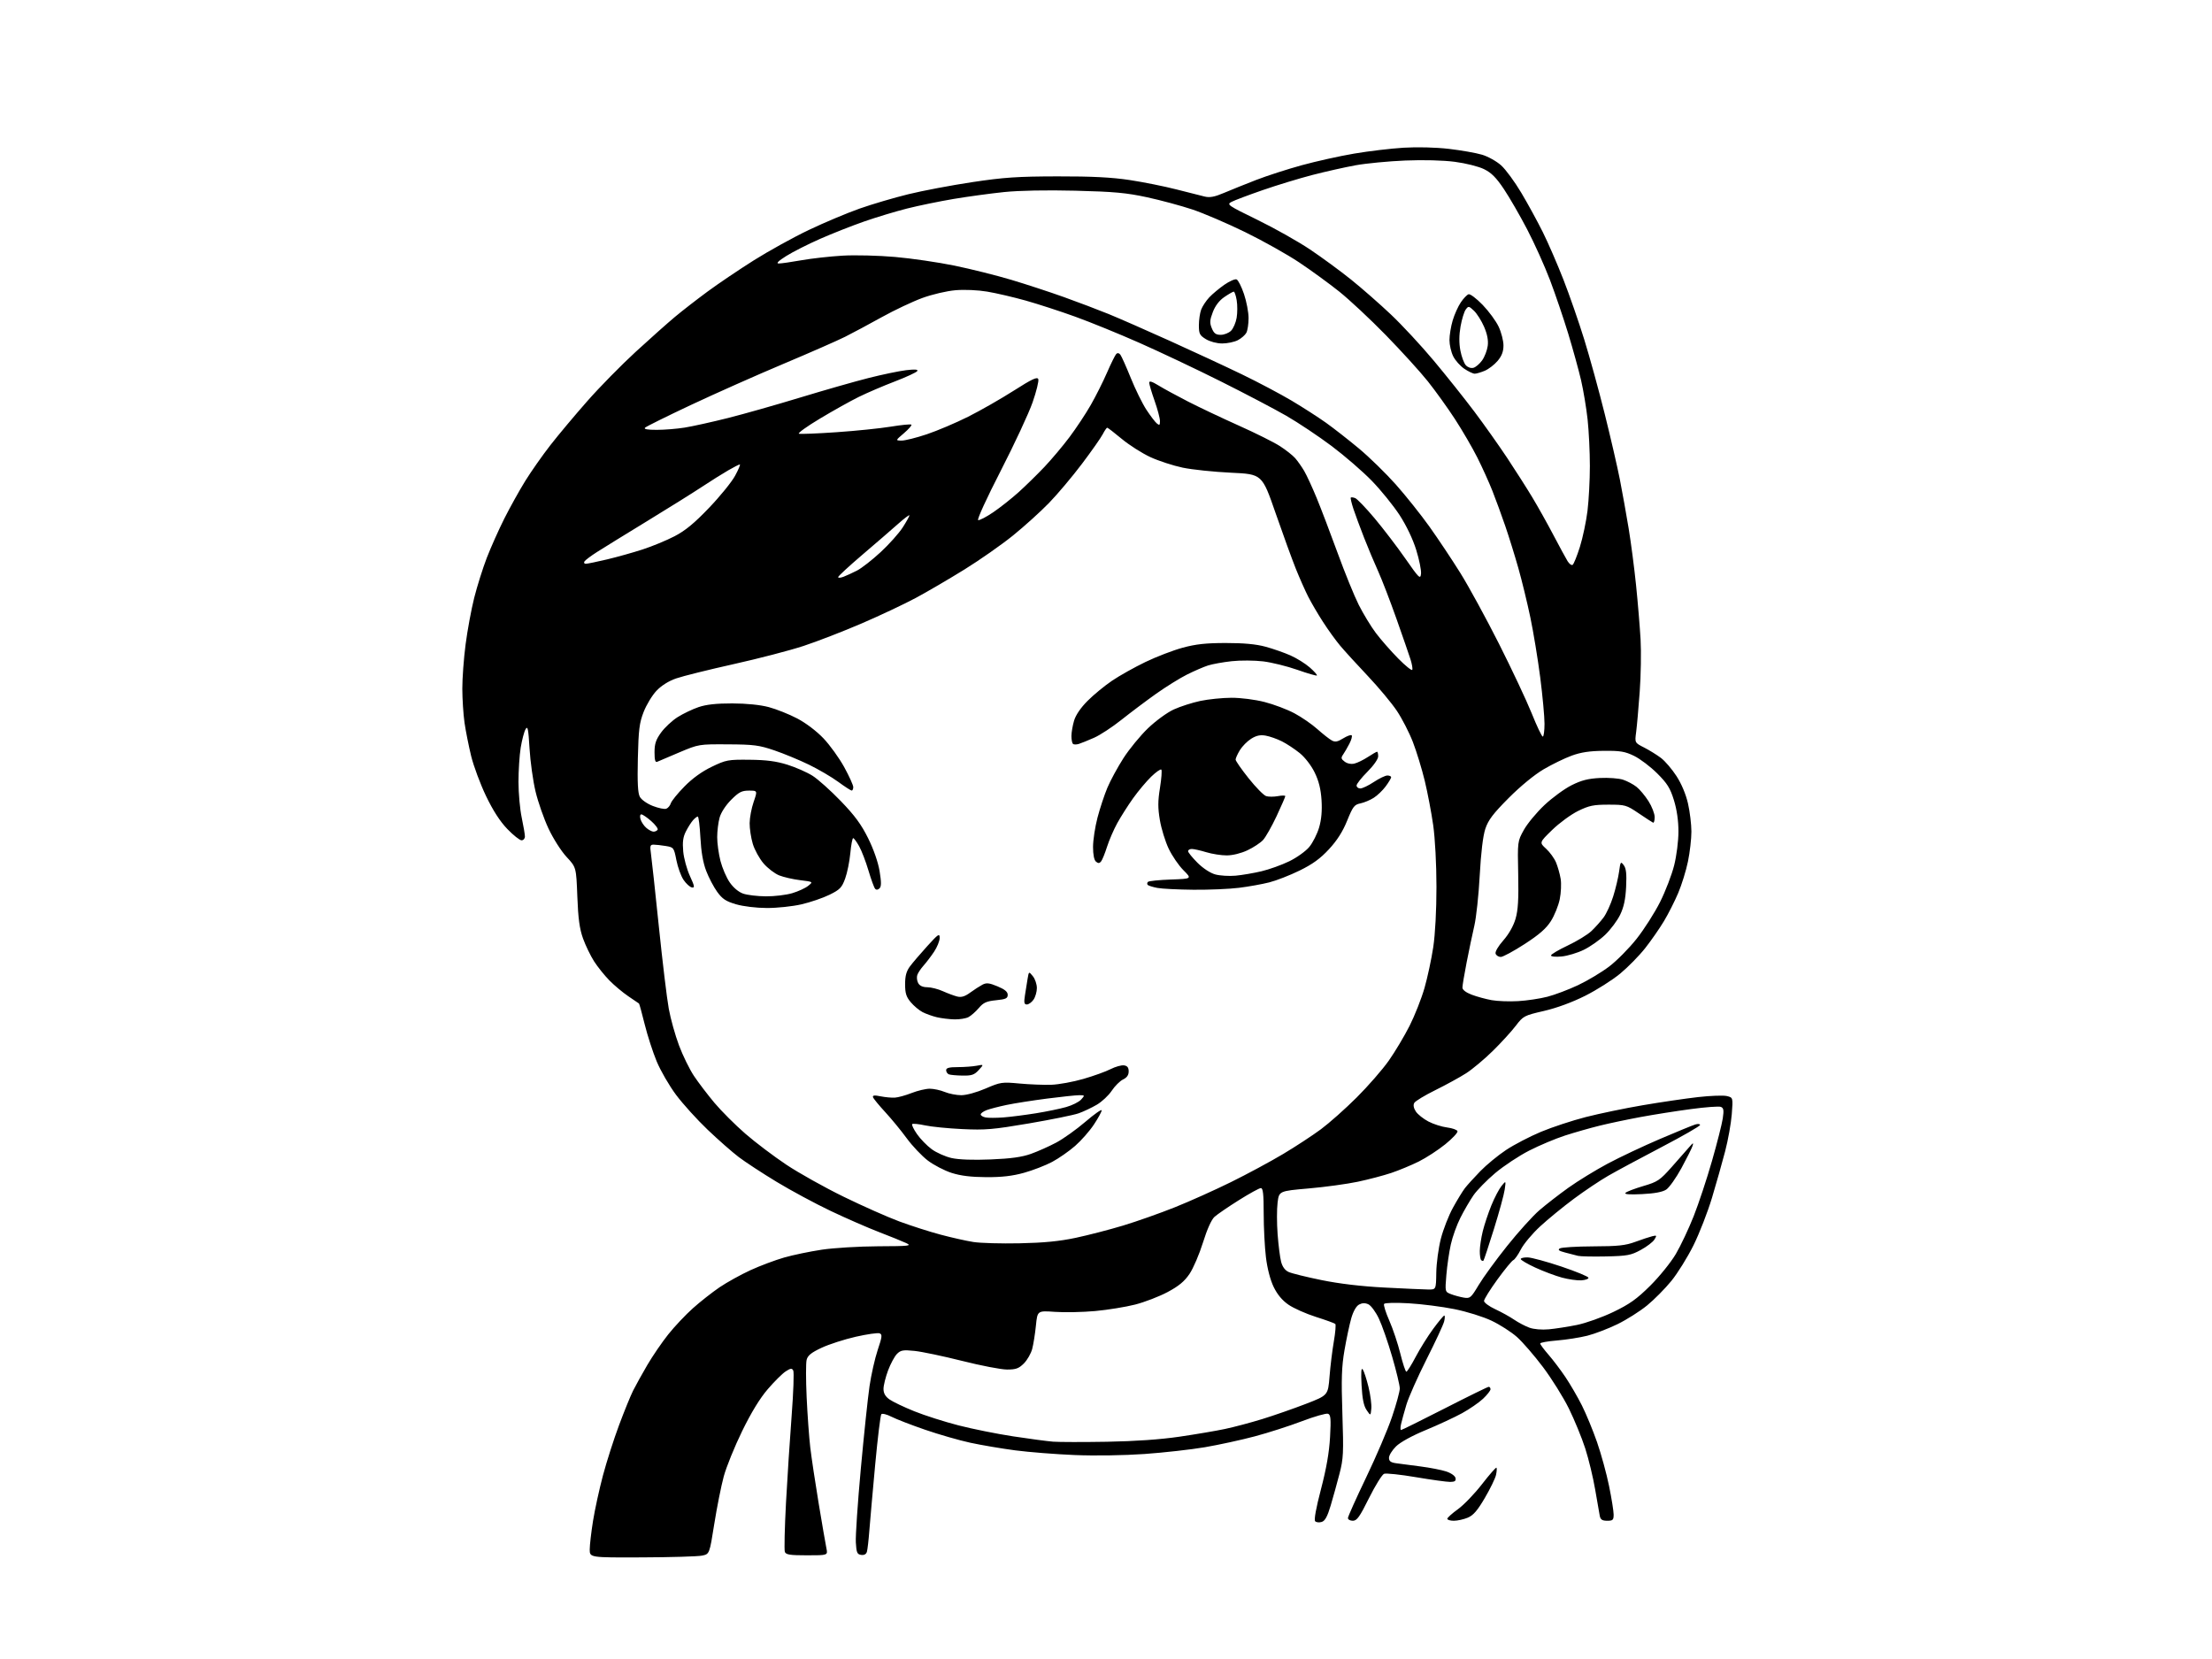 <?xml version="1.0" encoding="UTF-8" standalone="no"?>
<svg 
  version="1.1" 
  xmlns="http://www.w3.org/2000/svg" 
  xmlns:xlink="http://www.w3.org/1999/xlink" 
  xmlns:svg="http://www.w3.org/2000/svg"
  xmlns:rdf="http://www.w3.org/1999/02/22-rdf-syntax-ns#"
  xmlns:cc="http://creativecommons.org/ns#"
  xmlns:dc="http://purl.org/dc/elements/1.1/"
  viewBox="0 0 1024 768"
  width="1024"
  height="768"
>
<style>svg {background-color: white; }</style>"
<path stroke="none" fill="black" fill-rule="evenodd" d="M297.25,720.96C273.00,721.06 273.00,721.06 273.00,717.28C273.01,715.20 273.70,709.23 274.54,704.00C275.38,698.77 277.45,689.33 279.13,683.00C280.81,676.67 284.16,666.23 286.56,659.79C288.96,653.35 291.89,646.15 293.07,643.79C294.25,641.43 297.21,636.09 299.65,631.92C302.09,627.75 306.46,621.36 309.36,617.72C312.26,614.08 317.41,608.62 320.80,605.60C324.19,602.57 329.73,598.22 333.11,595.92C336.50,593.63 342.92,590.07 347.38,588.02C351.85,585.97 358.88,583.33 363.00,582.15C367.12,580.97 375.00,579.33 380.50,578.51C386.00,577.69 397.70,576.98 406.50,576.94C421.07,576.88 422.23,576.75 419.50,575.46C417.85,574.68 412.23,572.40 407.00,570.39C401.77,568.38 391.65,563.96 384.50,560.56C377.35,557.16 366.10,551.10 359.50,547.10C352.90,543.10 345.03,537.95 342.01,535.66C338.99,533.37 332.51,527.67 327.61,523.00C322.70,518.33 316.12,511.05 312.97,506.84C309.83,502.63 305.80,495.68 304.02,491.40C302.24,487.12 299.73,479.38 298.45,474.20C297.17,469.02 295.98,464.68 295.81,464.56C295.64,464.43 293.40,462.91 290.84,461.18C288.28,459.45 284.35,456.15 282.10,453.86C279.85,451.57 276.66,447.59 275.01,445.02C273.36,442.44 271.06,437.67 269.89,434.42C268.29,429.94 267.65,425.22 267.26,415.00C266.75,401.50 266.75,401.50 262.29,396.70C259.80,394.03 256.09,388.20 253.92,383.57C251.78,379.00 249.07,371.26 247.91,366.38C246.74,361.49 245.50,352.55 245.14,346.50C244.58,337.27 244.29,335.84 243.29,337.60C242.63,338.75 241.63,342.58 241.05,346.10C240.48,349.62 240.02,356.77 240.02,362.00C240.03,367.23 240.70,374.65 241.52,378.50C242.33,382.35 243.00,386.29 243.00,387.25C243.00,388.21 242.30,389.00 241.44,389.00C240.59,389.00 237.62,386.64 234.84,383.75C231.45,380.23 228.22,375.21 225.00,368.50C222.36,363.00 219.26,354.68 218.11,350.00C216.97,345.32 215.58,338.35 215.03,334.50C214.49,330.65 214.03,323.59 214.02,318.80C214.01,314.02 214.69,304.79 215.54,298.30C216.38,291.81 218.18,282.10 219.53,276.72C220.89,271.34 223.51,263.01 225.36,258.21C227.22,253.42 230.86,245.25 233.46,240.07C236.07,234.89 240.44,227.03 243.18,222.61C245.92,218.19 251.16,210.74 254.82,206.04C258.48,201.34 266.14,192.20 271.84,185.73C277.53,179.25 287.65,168.95 294.31,162.84C300.97,156.73 309.14,149.46 312.46,146.69C315.78,143.91 322.55,138.66 327.50,135.01C332.45,131.36 342.12,124.83 348.99,120.50C355.86,116.18 367.33,109.84 374.49,106.43C381.65,103.02 392.23,98.57 398.00,96.54C403.77,94.51 413.90,91.53 420.50,89.91C427.10,88.29 440.38,85.78 450.00,84.33C464.75,82.11 470.96,81.69 489.50,81.65C505.55,81.62 514.61,82.08 523.00,83.35C529.33,84.31 539.00,86.25 544.50,87.66C550.00,89.06 555.93,90.56 557.67,90.99C560.07,91.57 562.28,91.15 566.67,89.28C569.88,87.92 576.55,85.23 581.50,83.31C586.45,81.39 595.96,78.32 602.63,76.49C609.30,74.66 620.23,72.23 626.91,71.10C633.60,69.96 643.89,68.74 649.78,68.38C656.17,67.99 664.64,68.21 670.77,68.92C676.41,69.58 683.30,70.79 686.08,71.62C688.85,72.44 692.84,74.67 694.94,76.57C697.05,78.47 701.24,84.18 704.26,89.26C707.29,94.34 711.77,102.55 714.23,107.50C716.69,112.45 720.99,122.35 723.78,129.50C726.57,136.65 730.91,149.13 733.41,157.22C735.92,165.32 740.19,180.84 742.90,191.72C745.61,202.60 748.76,216.22 749.89,222.00C751.02,227.78 752.84,237.90 753.93,244.50C755.02,251.10 756.58,263.02 757.39,271.00C758.21,278.98 759.14,290.23 759.47,296.00C759.80,301.77 759.62,312.68 759.07,320.23C758.52,327.79 757.78,336.19 757.42,338.90C756.76,343.84 756.76,343.84 761.13,346.06C763.53,347.29 767.04,349.46 768.93,350.89C770.82,352.33 774.05,356.11 776.11,359.30C778.43,362.88 780.46,367.73 781.43,372.00C782.29,375.79 783.00,381.64 783.00,384.99C783.00,388.34 782.29,394.55 781.41,398.79C780.54,403.03 778.50,409.61 776.89,413.40C775.28,417.20 772.32,423.05 770.31,426.40C768.30,429.76 764.39,435.38 761.63,438.89C758.86,442.41 753.65,447.72 750.05,450.70C746.45,453.68 739.16,458.30 733.85,460.97C727.78,464.01 720.68,466.62 714.73,468.00C705.54,470.12 705.17,470.32 701.67,474.90C699.69,477.50 694.92,482.72 691.05,486.52C687.19,490.31 681.66,494.94 678.77,496.81C675.87,498.67 669.46,502.18 664.53,504.62C659.59,507.05 655.17,509.73 654.70,510.58C654.15,511.56 654.41,512.98 655.43,514.54C656.31,515.88 658.94,517.97 661.26,519.18C663.59,520.40 667.49,521.64 669.92,521.94C672.35,522.25 674.51,523.02 674.72,523.66C674.93,524.30 672.39,527.02 669.06,529.72C665.73,532.41 660.20,536.01 656.76,537.72C653.32,539.42 647.61,541.79 644.08,542.98C640.56,544.16 633.58,546.00 628.58,547.06C623.59,548.11 613.33,549.52 605.80,550.17C592.10,551.37 592.10,551.37 591.43,556.75C591.06,559.71 591.06,566.27 591.44,571.32C591.82,576.37 592.54,582.11 593.06,584.09C593.67,586.44 594.87,588.08 596.56,588.84C597.97,589.49 604.83,591.18 611.81,592.60C620.08,594.29 630.25,595.49 641.00,596.05C650.08,596.52 659.14,596.93 661.14,596.95C664.78,597.00 664.78,597.00 664.90,589.13C664.96,584.81 665.91,577.76 667.01,573.46C668.11,569.17 670.63,562.70 672.61,559.10C674.59,555.50 677.09,551.41 678.16,550.02C679.23,548.64 682.43,545.11 685.27,542.18C688.12,539.25 693.47,534.84 697.18,532.38C700.88,529.92 708.16,526.13 713.34,523.96C718.53,521.80 727.89,518.71 734.14,517.11C740.39,515.51 752.25,513.04 760.50,511.64C768.75,510.23 780.25,508.54 786.05,507.88C791.86,507.22 797.89,507.01 799.44,507.40C802.28,508.11 802.28,508.11 801.69,515.80C801.36,520.04 799.98,527.77 798.61,533.00C797.25,538.23 794.51,547.90 792.53,554.50C790.54,561.10 786.69,571.00 783.96,576.50C781.23,582.00 776.62,589.42 773.72,592.98C770.81,596.55 765.75,601.66 762.47,604.34C759.18,607.02 753.05,610.91 748.82,612.98C744.60,615.04 738.30,617.46 734.82,618.34C731.35,619.21 725.01,620.21 720.75,620.55C716.49,620.89 713.00,621.52 713.00,621.94C713.00,622.37 714.72,624.69 716.83,627.11C718.93,629.52 722.47,634.20 724.69,637.50C726.91,640.80 730.33,646.68 732.29,650.58C734.25,654.47 737.41,662.12 739.31,667.59C741.21,673.05 743.72,682.19 744.88,687.90C746.05,693.61 747.00,699.57 747.00,701.14C747.00,703.65 746.63,704.00 744.02,704.00C741.73,704.00 740.93,703.48 740.58,701.75C740.33,700.51 739.36,695.00 738.44,689.50C737.51,684.00 735.44,675.45 733.85,670.50C732.25,665.55 728.83,657.23 726.26,652.01C723.68,646.79 718.29,638.16 714.28,632.84C710.27,627.52 704.86,621.26 702.25,618.94C699.64,616.62 694.35,613.23 690.50,611.40C686.55,609.53 679.03,607.18 673.22,606.02C667.57,604.88 658.07,603.67 652.12,603.33C645.86,602.97 641.06,603.10 640.73,603.63C640.41,604.14 641.51,607.64 643.17,611.40C644.83,615.17 647.12,622.02 648.26,626.63C649.39,631.23 650.65,635.00 651.04,635.00C651.43,635.00 653.38,631.91 655.36,628.13C657.35,624.34 661.01,618.49 663.49,615.13C665.97,611.76 668.27,609.00 668.61,609.00C668.94,609.00 668.91,610.24 668.53,611.75C668.16,613.26 664.49,621.15 660.38,629.28C656.28,637.41 652.08,646.86 651.06,650.28C650.04,653.70 648.93,657.74 648.59,659.25C648.24,660.76 648.25,662.00 648.59,662.00C648.94,662.00 658.03,657.50 668.80,652.00C679.56,646.50 688.73,642.00 689.18,642.00C689.63,642.00 690.00,642.51 690.00,643.13C690.00,643.75 688.45,645.73 686.55,647.52C684.65,649.31 680.26,652.33 676.80,654.23C673.33,656.13 665.77,659.64 660.00,662.03C653.62,664.67 648.22,667.64 646.25,669.59C644.46,671.36 643.00,673.72 643.00,674.85C643.00,676.41 643.79,677.02 646.25,677.37C648.04,677.62 653.10,678.28 657.50,678.85C661.90,679.41 667.29,680.46 669.49,681.18C671.80,681.95 673.61,683.24 673.81,684.25C674.07,685.58 673.47,686.00 671.32,686.02C669.77,686.03 662.64,685.04 655.47,683.83C648.30,682.61 641.67,681.91 640.73,682.27C639.79,682.63 636.67,687.67 633.78,693.46C629.43,702.22 628.16,704.00 626.27,704.00C625.02,704.00 624.00,703.44 624.00,702.75C624.00,702.07 627.79,693.63 632.41,684.00C637.04,674.38 642.44,661.74 644.41,655.91C646.39,650.09 648.00,644.17 648.00,642.75C648.00,641.34 646.42,634.74 644.48,628.09C642.55,621.43 639.78,613.47 638.32,610.40C636.87,607.33 634.68,604.36 633.46,603.80C631.93,603.10 630.61,603.14 629.15,603.92C627.84,604.62 626.47,607.03 625.54,610.27C624.72,613.15 623.31,619.77 622.41,625.00C621.08,632.72 620.89,638.24 621.43,654.50C622.03,672.62 621.91,675.23 620.08,682.28C618.97,686.57 617.14,693.18 616.01,696.97C614.50,702.03 613.40,704.06 611.87,704.54C610.73,704.90 609.37,704.77 608.84,704.24C608.23,703.63 609.20,698.25 611.52,689.39C614.03,679.80 615.33,672.33 615.72,665.27C616.19,656.75 616.03,654.95 614.79,654.47C613.96,654.16 608.54,655.70 602.73,657.91C596.92,660.12 587.07,663.29 580.84,664.94C574.60,666.60 564.23,668.86 557.79,669.96C551.35,671.05 538.75,672.47 529.79,673.10C520.30,673.76 506.82,673.97 497.50,673.58C488.70,673.22 476.34,672.24 470.04,671.42C463.74,670.59 454.34,669.00 449.16,667.88C443.99,666.75 434.56,664.05 428.23,661.86C421.89,659.68 414.92,656.98 412.74,655.87C410.55,654.75 408.42,654.21 408.00,654.67C407.58,655.13 406.30,665.62 405.15,678.00C404.01,690.38 402.79,704.10 402.45,708.50C402.12,712.90 401.61,717.31 401.33,718.31C401.01,719.48 400.07,720.01 398.66,719.81C396.79,719.54 396.46,718.76 396.19,714.00C396.02,710.98 397.05,695.68 398.49,680.00C399.92,664.33 401.74,647.12 402.52,641.76C403.30,636.41 405.02,628.83 406.32,624.92C408.38,618.79 408.50,617.75 407.19,617.24C406.36,616.92 401.39,617.63 396.15,618.82C390.92,620.01 383.80,622.31 380.35,623.92C375.55,626.17 373.92,627.48 373.41,629.52C373.04,630.98 373.05,638.77 373.42,646.84C373.79,654.90 374.55,665.33 375.09,670.00C375.64,674.67 377.39,686.38 378.99,696.00C380.59,705.62 382.20,714.96 382.57,716.75C383.25,720.00 383.25,720.00 373.59,720.00C365.71,720.00 363.83,719.71 363.33,718.42C363.00,717.55 363.24,707.31 363.86,695.67C364.49,684.03 365.67,665.79 366.49,655.14C367.30,644.49 367.63,635.17 367.21,634.42C366.59,633.31 365.94,633.40 363.68,634.88C362.16,635.88 358.43,639.58 355.41,643.10C351.77,647.33 347.75,653.91 343.56,662.50C340.07,669.65 336.23,679.10 335.04,683.50C333.85,687.90 331.88,697.78 330.66,705.46C328.45,719.43 328.45,719.43 324.98,720.14C323.06,720.54 310.59,720.91 297.25,720.96zM673.03,704.00C671.36,704.00 670.00,703.59 670.00,703.09C670.00,702.60 672.21,700.60 674.91,698.66C677.61,696.72 682.63,691.50 686.07,687.06C689.51,682.63 692.52,679.19 692.76,679.43C693.00,679.66 692.90,681.17 692.55,682.78C692.20,684.39 689.87,689.18 687.38,693.43C683.94,699.30 682.04,701.50 679.46,702.58C677.59,703.36 674.70,704.00 673.03,704.00zM512.50,667.43C525.50,667.20 537.22,666.38 546.00,665.09C553.42,664.00 562.88,662.40 567.00,661.53C571.12,660.67 578.95,658.59 584.39,656.91C589.83,655.23 598.90,652.07 604.54,649.89C614.79,645.93 614.79,645.93 615.49,637.15C615.87,632.32 616.77,625.03 617.48,620.94C618.19,616.85 618.49,613.22 618.14,612.88C617.79,612.55 613.75,611.08 609.17,609.63C604.59,608.18 598.89,605.64 596.50,604.00C593.58,601.99 591.32,599.28 589.61,595.75C588.05,592.52 586.67,587.24 586.04,582.03C585.47,577.37 585.00,568.25 585.00,561.78C585.00,552.76 584.69,550.00 583.70,550.00C582.98,550.00 578.37,552.53 573.45,555.63C568.53,558.72 563.47,562.19 562.21,563.33C560.80,564.62 558.77,569.15 556.89,575.21C555.21,580.60 552.41,587.13 550.67,589.71C548.31,593.20 545.71,595.36 540.50,598.14C536.65,600.19 529.90,602.79 525.50,603.92C521.10,605.04 512.77,606.39 507.00,606.92C501.23,607.44 492.85,607.62 488.38,607.30C480.26,606.73 480.26,606.73 479.56,613.62C479.18,617.40 478.41,622.26 477.85,624.41C477.29,626.56 475.56,629.59 474.00,631.16C471.64,633.52 470.31,634.00 466.20,634.00C463.47,634.00 454.11,632.20 445.40,630.00C436.68,627.81 426.78,625.73 423.40,625.38C418.07,624.83 416.98,625.02 415.24,626.76C414.13,627.87 412.28,631.31 411.11,634.42C409.95,637.53 409.00,641.38 409.00,642.97C409.00,644.99 409.84,646.46 411.76,647.83C413.28,648.91 418.45,651.38 423.24,653.31C428.04,655.25 437.26,658.19 443.73,659.85C450.20,661.51 461.57,663.80 469.00,664.93C476.43,666.06 484.75,667.17 487.50,667.39C490.25,667.60 501.50,667.62 512.50,667.43zM634.82,652.11C634.50,655.50 634.50,655.50 632.64,652.76C631.30,650.78 630.65,647.56 630.31,641.26C629.99,635.12 630.15,632.94 630.87,633.97C631.43,634.78 632.63,638.43 633.52,642.08C634.42,645.74 635.00,650.25 634.82,652.11zM717.00,615.38C720.02,615.10 725.88,614.19 730.00,613.36C734.15,612.52 741.67,609.84 746.86,607.35C754.41,603.72 757.71,601.37 763.95,595.18C768.21,590.95 773.53,584.36 775.80,580.50C778.06,576.65 781.78,568.77 784.06,563.00C786.34,557.23 790.15,545.75 792.51,537.50C794.88,529.25 797.13,520.37 797.52,517.76C798.09,513.89 797.93,512.91 796.61,512.40C795.72,512.06 789.49,512.52 782.75,513.43C776.01,514.33 765.55,515.98 759.50,517.10C753.45,518.22 744.90,520.02 740.50,521.11C736.10,522.20 728.90,524.25 724.50,525.67C720.10,527.09 712.64,530.23 707.92,532.64C703.20,535.05 696.13,539.73 692.20,543.03C688.28,546.34 683.74,550.97 682.11,553.34C680.49,555.70 677.78,560.34 676.11,563.64C674.43,566.94 672.41,572.53 671.63,576.07C670.84,579.61 669.91,585.99 669.56,590.26C668.92,598.02 668.92,598.02 671.71,599.10C673.24,599.69 675.90,600.41 677.61,600.70C680.55,601.19 680.94,600.85 684.53,594.86C686.62,591.36 692.55,583.22 697.71,576.77C702.86,570.33 709.56,562.90 712.60,560.28C715.64,557.66 721.70,552.95 726.08,549.82C730.46,546.69 738.65,541.68 744.27,538.67C749.90,535.67 760.80,530.53 768.50,527.24C776.20,523.95 783.51,520.95 784.75,520.57C785.99,520.18 787.00,520.28 787.00,520.79C787.00,521.30 779.01,525.89 769.25,530.99C759.49,536.09 748.35,542.08 744.50,544.30C740.65,546.51 733.45,551.34 728.50,555.02C723.55,558.70 716.56,564.43 712.96,567.75C709.36,571.07 705.37,575.84 704.08,578.34C702.80,580.84 701.21,583.09 700.57,583.34C699.92,583.59 696.60,587.62 693.19,592.31C689.79,597.00 687.00,601.47 687.00,602.25C687.00,603.02 689.34,604.75 692.21,606.08C695.07,607.41 699.01,609.59 700.96,610.93C702.91,612.26 706.08,613.92 708.00,614.62C710.07,615.37 713.75,615.68 717.00,615.38zM732.00,592.71C730.08,592.82 726.02,592.24 723.00,591.42C719.98,590.59 714.46,588.52 710.75,586.81C707.04,585.10 704.00,583.32 704.00,582.85C704.00,582.38 705.46,582.04 707.25,582.09C709.04,582.15 716.06,584.06 722.85,586.34C729.65,588.63 735.27,590.95 735.35,591.50C735.43,592.05 733.92,592.59 732.00,592.71zM686.73,583.60C686.51,583.82 686.03,583.70 685.67,583.33C685.30,582.97 685.02,581.05 685.04,579.08C685.06,577.11 685.67,573.02 686.41,570.00C687.15,566.98 688.95,561.58 690.40,558.00C691.86,554.42 693.98,550.38 695.11,549.00C697.16,546.50 697.16,546.50 696.58,550.64C696.27,552.92 694.01,561.18 691.57,568.99C689.13,576.81 686.95,583.38 686.73,583.60zM743.51,581.64C737.45,581.77 731.60,581.65 730.50,581.37C729.40,581.08 726.74,580.39 724.58,579.84C721.67,579.09 721.02,578.60 722.08,577.93C722.86,577.44 729.80,577.01 737.50,576.98C749.02,576.94 752.48,576.57 757.00,574.90C760.02,573.79 763.55,572.62 764.84,572.30C767.00,571.78 767.08,571.89 765.88,573.82C765.16,574.97 762.31,577.15 759.54,578.65C755.04,581.10 753.35,581.42 743.51,581.64zM472.00,575.56C483.19,575.33 490.42,574.63 498.00,573.02C503.77,571.80 513.66,569.23 519.97,567.33C526.27,565.42 537.01,561.63 543.84,558.90C550.66,556.18 562.37,550.92 569.87,547.22C577.37,543.52 588.23,537.67 594.00,534.22C599.78,530.77 607.66,525.61 611.50,522.76C615.35,519.90 622.81,513.28 628.07,508.03C633.33,502.79 640.01,495.12 642.91,491.00C645.81,486.88 650.14,479.62 652.54,474.88C654.93,470.14 658.04,462.26 659.44,457.38C660.84,452.50 662.66,444.00 663.49,438.50C664.40,432.41 664.98,421.46 664.98,410.50C664.97,399.97 664.34,388.14 663.47,382.00C662.65,376.23 660.89,367.00 659.57,361.50C658.24,356.00 655.77,347.92 654.08,343.54C652.39,339.16 649.04,332.63 646.63,329.04C644.22,325.44 638.15,318.17 633.16,312.89C628.16,307.60 622.41,301.30 620.39,298.89C618.36,296.47 614.77,291.50 612.41,287.83C610.04,284.16 606.97,278.90 605.57,276.14C604.17,273.38 601.61,267.60 599.88,263.31C598.16,259.01 593.93,247.40 590.50,237.50C584.26,219.50 584.26,219.50 569.88,218.83C561.97,218.46 551.90,217.41 547.50,216.49C543.10,215.57 536.35,213.37 532.50,211.59C528.65,209.80 522.71,206.02 519.29,203.17C515.88,200.33 512.85,198.00 512.57,198.00C512.28,198.00 511.35,199.36 510.49,201.02C509.63,202.68 505.29,208.87 500.83,214.77C496.38,220.67 489.53,228.80 485.62,232.83C481.70,236.87 474.21,243.64 468.96,247.89C463.71,252.14 453.59,259.22 446.46,263.64C439.33,268.05 429.23,273.96 424.00,276.77C418.77,279.58 407.52,284.89 399.00,288.56C390.48,292.23 378.32,296.94 372.00,299.02C365.68,301.10 351.07,304.90 339.55,307.46C328.03,310.03 316.10,312.99 313.05,314.05C309.52,315.27 306.19,317.36 303.89,319.79C301.91,321.89 299.24,326.29 297.97,329.56C295.98,334.65 295.60,337.71 295.28,351.00C295.02,362.35 295.26,367.14 296.21,368.88C296.94,370.23 299.56,372.07 302.23,373.11C304.83,374.12 307.63,374.70 308.44,374.38C309.26,374.07 310.21,372.93 310.55,371.84C310.89,370.76 313.72,367.27 316.84,364.10C320.54,360.32 324.92,357.16 329.50,354.96C336.14,351.77 337.03,351.61 347.00,351.71C354.76,351.79 359.33,352.38 364.50,354.00C368.35,355.20 373.59,357.51 376.14,359.12C378.69,360.74 384.59,366.02 389.25,370.86C395.70,377.54 398.73,381.67 401.90,388.08C404.44,393.21 406.51,399.16 407.19,403.29C408.03,408.40 408.02,410.38 407.16,411.24C406.43,411.97 405.67,412.04 405.13,411.45C404.65,410.93 403.26,407.12 402.04,403.00C400.82,398.88 398.87,393.81 397.72,391.75C396.57,389.69 395.33,388.00 394.96,388.00C394.59,388.00 394.00,391.13 393.64,394.96C393.28,398.79 392.21,404.08 391.25,406.71C389.71,410.92 388.83,411.83 384.00,414.21C380.98,415.70 375.12,417.70 371.00,418.65C366.88,419.60 359.68,420.36 355.00,420.34C350.07,420.32 344.08,419.60 340.73,418.62C336.05,417.25 334.41,416.17 332.01,412.86C330.39,410.62 328.09,406.25 326.91,403.14C325.46,399.36 324.58,394.28 324.24,387.75C323.96,382.39 323.41,378.00 323.02,378.00C322.63,378.00 321.62,378.79 320.78,379.75C319.93,380.71 318.46,383.05 317.50,384.94C316.20,387.50 315.89,389.83 316.28,394.13C316.56,397.29 317.96,402.42 319.38,405.51C321.59,410.34 321.71,411.09 320.26,410.81C319.33,410.63 317.61,409.06 316.43,407.31C315.25,405.56 313.76,401.46 313.12,398.19C311.98,392.39 311.86,392.24 308.22,391.64C306.18,391.30 303.65,391.02 302.62,391.01C300.97,391.00 300.81,391.54 301.35,395.25C301.69,397.59 303.33,412.77 305.01,429.00C306.68,445.23 308.74,462.32 309.60,467.00C310.45,471.68 312.59,479.32 314.35,484.00C316.11,488.68 319.21,495.01 321.25,498.07C323.29,501.13 327.57,506.75 330.76,510.56C333.96,514.36 340.38,520.78 345.04,524.82C349.69,528.86 358.23,535.31 364.00,539.16C369.77,543.01 381.70,549.68 390.50,553.98C399.30,558.28 410.92,563.44 416.32,565.44C421.72,567.44 430.33,570.20 435.45,571.56C440.58,572.93 447.41,574.46 450.63,574.96C453.86,575.47 463.48,575.74 472.00,575.56zM760.14,552.79C754.30,553.08 751.82,552.89 752.50,552.20C753.05,551.64 756.75,550.23 760.72,549.06C767.38,547.10 768.39,546.42 773.90,540.22C777.18,536.52 780.83,532.38 782.02,531.00C783.82,528.91 784.06,528.83 783.52,530.50C783.17,531.60 780.85,536.22 778.38,540.77C775.90,545.31 772.73,549.79 771.33,550.70C769.63,551.82 765.93,552.51 760.14,552.79zM456.52,544.94C449.50,544.90 444.70,544.31 440.50,542.96C437.20,541.90 432.25,539.33 429.50,537.24C426.75,535.14 422.37,530.52 419.77,526.97C417.17,523.41 412.68,517.95 409.80,514.83C406.91,511.70 404.37,508.61 404.15,507.94C403.85,507.05 404.76,506.93 407.62,507.51C409.75,507.94 412.74,508.22 414.25,508.13C415.77,508.04 419.27,507.07 422.04,505.98C424.81,504.89 428.58,504.00 430.41,504.00C432.25,504.00 435.37,504.68 437.35,505.50C439.32,506.32 442.77,507.00 445.02,507.00C447.38,507.00 452.16,505.69 456.30,503.90C463.20,500.93 463.85,500.84 472.00,501.60C476.68,502.03 483.30,502.29 486.72,502.17C490.15,502.05 496.82,500.83 501.55,499.46C506.28,498.09 511.95,496.05 514.15,494.92C516.35,493.80 519.13,493.02 520.33,493.19C521.89,493.41 522.50,494.20 522.50,495.99C522.50,497.68 521.67,498.87 519.89,499.72C518.46,500.41 516.10,502.75 514.66,504.93C513.22,507.11 510.11,510.02 507.74,511.41C505.37,512.80 501.58,514.59 499.32,515.39C497.06,516.19 486.72,518.29 476.35,520.06C459.72,522.89 456.09,523.20 445.50,522.69C438.90,522.38 431.11,521.60 428.18,520.96C425.26,520.32 422.60,520.07 422.28,520.38C421.96,520.70 422.96,522.78 424.51,525.01C426.05,527.23 429.10,530.37 431.30,531.99C433.49,533.60 437.65,535.45 440.54,536.10C443.88,536.84 450.49,537.08 458.65,536.74C468.02,536.36 473.06,535.65 477.28,534.15C480.45,533.02 485.73,530.66 488.99,528.92C492.26,527.18 498.33,522.85 502.47,519.30C506.61,515.75 510.00,513.37 510.00,514.01C510.00,514.64 508.38,517.61 506.39,520.60C504.41,523.59 500.50,528.04 497.70,530.48C494.91,532.92 490.12,536.26 487.05,537.89C483.99,539.52 478.12,541.79 474.01,542.93C468.64,544.42 463.72,544.98 456.52,544.94zM464.50,517.29C467.80,517.04 474.55,516.17 479.50,515.38C484.45,514.58 490.78,513.28 493.57,512.48C496.36,511.69 499.47,510.14 500.48,509.02C502.27,507.04 502.26,507.00 499.58,507.00C498.07,507.00 491.36,507.71 484.67,508.57C477.98,509.44 469.56,510.76 465.98,511.51C462.39,512.26 458.23,513.34 456.73,513.91C455.23,514.48 454.00,515.38 454.00,515.91C454.00,516.43 455.01,517.06 456.25,517.30C457.49,517.55 461.20,517.54 464.50,517.29zM445.58,497.92C442.78,497.88 439.94,497.62 439.25,497.34C438.56,497.06 438.00,496.20 438.00,495.42C438.00,494.37 439.40,494.00 443.38,494.00C446.33,494.00 450.27,493.71 452.12,493.36C455.50,492.71 455.50,492.71 453.08,495.36C451.04,497.58 449.84,497.99 445.58,497.92zM441.82,471.90C439.44,471.84 435.80,471.40 433.72,470.91C431.64,470.42 428.65,469.35 427.09,468.54C425.52,467.73 423.06,465.67 421.62,463.96C419.52,461.47 419.00,459.80 419.00,455.62C419.00,451.76 419.59,449.60 421.25,447.36C422.49,445.70 426.09,441.48 429.25,438.00C434.40,432.32 435.00,431.92 435.00,434.19C435.00,435.58 433.83,438.47 432.40,440.61C430.97,442.75 428.78,445.62 427.54,447.00C426.31,448.38 425.00,450.32 424.65,451.32C424.30,452.32 424.47,454.01 425.04,455.07C425.72,456.35 427.15,457.01 429.29,457.02C431.05,457.03 434.30,457.86 436.50,458.86C438.70,459.85 441.68,460.96 443.12,461.32C445.04,461.80 446.65,461.31 449.12,459.51C450.98,458.15 453.53,456.51 454.78,455.85C456.65,454.87 457.90,455.00 461.78,456.61C465.14,458.00 466.50,459.13 466.50,460.53C466.50,462.18 465.62,462.59 461.11,463.04C456.67,463.49 455.25,464.13 453.11,466.65C451.67,468.34 449.52,470.23 448.32,470.86C447.11,471.49 444.19,471.95 441.82,471.90zM475.36,465.00C474.12,465.00 473.95,464.18 474.48,460.75C474.84,458.41 475.39,454.96 475.71,453.07C476.29,449.64 476.29,449.64 478.15,451.93C479.17,453.19 480.00,455.65 480.00,457.39C480.00,459.13 479.30,461.56 478.44,462.78C477.59,464.00 476.20,465.00 475.36,465.00zM702.83,463.45C706.87,463.21 712.94,462.30 716.33,461.42C719.73,460.55 726.10,458.14 730.50,456.07C734.90,454.00 741.38,450.12 744.91,447.45C748.43,444.78 754.17,438.99 757.65,434.58C761.13,430.18 766.02,422.51 768.51,417.54C771.00,412.57 773.93,404.94 775.02,400.59C776.14,396.11 777.00,389.33 777.00,384.95C777.00,379.92 776.27,374.84 774.91,370.43C773.17,364.82 771.83,362.68 767.16,358.02C764.05,354.92 759.25,351.29 756.50,349.94C752.27,347.88 750.11,347.51 742.50,347.58C735.94,347.63 731.90,348.24 727.59,349.81C724.34,350.99 718.49,353.84 714.59,356.13C710.33,358.64 703.87,363.94 698.40,369.43C691.17,376.70 688.96,379.62 687.60,383.69C686.51,386.99 685.59,394.64 685.01,405.23C684.53,414.26 683.40,424.76 682.51,428.57C681.63,432.38 680.02,440.00 678.95,445.50C677.88,451.00 677.00,456.25 677.00,457.17C677.00,458.21 678.60,459.45 681.28,460.47C683.63,461.37 687.79,462.50 690.53,463.00C693.26,463.49 698.80,463.69 702.83,463.45zM694.75,443.00C693.75,443.00 692.68,442.33 692.37,441.52C692.03,440.64 693.47,438.14 695.92,435.35C698.48,432.44 700.62,428.66 701.59,425.35C702.76,421.31 703.06,416.34 702.82,404.76C702.50,389.50 702.50,389.50 705.44,384.19C707.06,381.27 711.35,376.10 714.97,372.69C718.59,369.29 724.24,365.15 727.52,363.51C732.08,361.22 735.18,360.43 740.66,360.15C744.61,359.95 749.42,360.31 751.35,360.95C753.29,361.59 756.09,363.07 757.57,364.24C759.06,365.40 761.56,368.39 763.14,370.88C764.71,373.36 766.00,376.69 766.00,378.28C766.00,379.87 765.66,381.02 765.25,380.83C764.84,380.65 761.84,378.70 758.59,376.50C752.90,372.65 752.37,372.50 744.59,372.50C737.67,372.50 735.64,372.92 730.52,375.43C727.24,377.05 721.85,380.99 718.56,384.19C712.57,390.02 712.57,390.02 715.73,392.90C717.46,394.48 719.53,397.34 720.33,399.24C721.12,401.15 722.09,404.55 722.47,406.81C722.85,409.06 722.65,413.35 722.04,416.33C721.42,419.31 719.58,423.85 717.95,426.41C715.78,429.84 712.54,432.66 705.78,437.04C700.71,440.32 695.74,443.00 694.75,443.00zM722.93,442.78C720.17,443.05 718.00,442.84 718.00,442.31C718.00,441.79 721.49,439.72 725.75,437.71C730.01,435.70 734.94,432.69 736.71,431.02C738.47,429.35 741.00,426.52 742.33,424.74C743.66,422.96 745.67,418.57 746.79,415.00C747.92,411.43 749.14,406.26 749.52,403.52C750.15,398.84 750.28,398.66 751.68,400.52C752.80,402.01 753.07,404.49 752.78,410.54C752.49,416.35 751.72,419.94 750.01,423.48C748.70,426.18 745.60,430.33 743.11,432.72C740.62,435.11 736.17,438.24 733.22,439.68C730.27,441.13 725.63,442.52 722.93,442.78zM354.57,414.94C358.46,414.97 363.92,414.32 366.72,413.49C369.51,412.66 372.85,411.13 374.13,410.09C376.47,408.20 376.47,408.20 370.48,407.47C367.19,407.07 362.80,406.07 360.73,405.25C358.65,404.43 355.38,401.92 353.45,399.68C351.53,397.43 349.29,393.35 348.48,390.61C347.66,387.88 347.01,383.58 347.03,381.07C347.05,378.56 347.88,374.14 348.88,371.25C350.69,366.00 350.69,366.00 346.71,366.00C343.37,366.00 342.06,366.67 338.48,370.25C335.96,372.78 333.78,376.13 333.12,378.50C332.51,380.70 332.01,384.77 332.01,387.54C332.00,390.31 332.69,395.26 333.52,398.54C334.36,401.82 336.29,406.30 337.82,408.50C339.51,410.94 341.93,412.96 344.04,413.69C345.94,414.35 350.68,414.91 354.57,414.94zM552.53,411.89C545.36,411.82 537.81,411.44 535.74,411.04C533.67,410.64 531.68,410.02 531.32,409.66C530.96,409.30 531.00,408.66 531.41,408.25C531.83,407.84 536.59,407.35 541.99,407.16C551.82,406.82 551.82,406.82 547.83,402.83C545.63,400.63 542.56,396.13 540.99,392.82C539.43,389.51 537.60,383.59 536.94,379.65C535.98,373.99 535.99,370.88 536.99,364.71C537.68,360.42 537.96,356.63 537.61,356.27C537.25,355.92 535.14,357.40 532.91,359.56C530.68,361.73 526.93,366.20 524.57,369.50C522.21,372.80 518.92,377.98 517.25,381.00C515.58,384.02 513.44,388.98 512.48,392.00C511.52,395.02 510.29,398.07 509.74,398.76C508.98,399.71 508.40,399.74 507.37,398.89C506.50,398.17 506.00,395.66 506.00,392.07C506.00,388.94 506.93,382.84 508.06,378.52C509.19,374.20 511.26,367.94 512.66,364.62C514.06,361.29 517.41,355.14 520.09,350.95C522.78,346.77 527.88,340.55 531.43,337.14C535.04,333.68 540.31,329.83 543.36,328.44C546.37,327.06 551.91,325.28 555.67,324.48C559.42,323.69 565.92,323.03 570.09,323.02C574.43,323.01 580.98,323.85 585.40,324.98C589.65,326.06 595.85,328.40 599.18,330.18C602.51,331.95 607.32,335.26 609.86,337.54C612.41,339.81 615.40,342.16 616.50,342.76C618.08,343.63 619.18,343.43 621.80,341.81C623.62,340.69 625.39,340.05 625.73,340.40C626.08,340.74 625.61,342.48 624.69,344.26C623.77,346.04 622.45,348.31 621.76,349.31C620.70,350.83 620.82,351.35 622.50,352.60C623.71,353.50 625.49,353.85 627.00,353.48C628.38,353.15 631.18,351.78 633.23,350.44C635.28,349.10 637.19,348.00 637.48,348.00C637.77,348.00 638.00,348.96 638.00,350.14C638.00,351.38 635.89,354.40 633.00,357.29C630.25,360.04 628.00,362.90 628.00,363.64C628.00,364.39 628.79,365.00 629.75,365.00C630.71,364.99 633.52,363.65 636.00,362.00C638.48,360.35 641.29,359.01 642.25,359.00C643.21,359.00 644.00,359.36 644.00,359.81C644.00,360.25 642.87,362.14 641.49,364.01C640.12,365.88 637.61,368.28 635.93,369.34C634.25,370.41 631.46,371.57 629.74,371.92C626.96,372.49 626.28,373.38 623.64,379.90C621.58,384.99 618.99,389.05 615.22,393.13C611.21,397.47 607.62,400.07 601.63,403.00C597.16,405.19 590.83,407.66 587.58,408.48C584.32,409.31 578.03,410.44 573.60,410.99C569.17,411.55 559.69,411.95 552.53,411.89zM572.00,405.38C575.02,405.10 580.42,404.18 584.00,403.33C587.58,402.48 593.34,400.41 596.82,398.72C600.29,397.04 604.47,394.05 606.10,392.08C607.73,390.11 609.78,386.06 610.65,383.08C611.73,379.41 612.09,375.32 611.78,370.41C611.44,365.25 610.52,361.55 608.59,357.59C607.01,354.36 604.11,350.60 601.68,348.63C599.38,346.77 595.68,344.32 593.45,343.20C591.23,342.08 587.85,340.89 585.95,340.55C583.43,340.10 581.63,340.48 579.24,341.96C577.45,343.07 575.09,345.45 573.99,347.24C572.90,349.03 572.01,351.00 572.00,351.62C572.00,352.24 574.72,356.15 578.05,360.32C581.37,364.49 585.01,368.19 586.14,368.54C587.26,368.90 589.71,368.90 591.59,368.55C593.46,368.20 595.00,368.20 595.00,368.56C595.00,368.91 593.18,373.09 590.96,377.84C588.73,382.58 585.92,387.54 584.71,388.86C583.49,390.18 580.25,392.33 577.50,393.62C574.53,395.02 570.63,395.98 567.91,395.99C565.38,396.00 561.11,395.33 558.41,394.51C555.71,393.69 552.71,393.02 551.75,393.01C550.79,393.00 550.00,393.46 550.00,394.03C550.00,394.59 551.95,397.00 554.34,399.39C556.91,401.96 560.26,404.16 562.59,404.80C564.74,405.39 568.98,405.65 572.00,405.38zM302.55,385.00C303.28,385.00 304.13,384.60 304.44,384.10C304.74,383.61 303.40,381.81 301.46,380.10C299.52,378.40 297.47,377.00 296.90,377.00C296.30,377.00 296.14,377.95 296.52,379.25C296.88,380.49 298.08,382.29 299.20,383.25C300.31,384.21 301.82,385.00 302.55,385.00zM394.25,365.97C393.84,365.95 391.02,364.13 388.00,361.91C384.98,359.70 378.90,356.14 374.50,354.00C370.10,351.86 362.90,348.88 358.50,347.38C351.41,344.96 348.96,344.64 337.00,344.58C323.55,344.50 323.47,344.51 314.50,348.29C309.55,350.38 304.94,352.34 304.25,352.65C303.34,353.06 303.00,351.86 303.00,348.26C303.00,344.32 303.63,342.44 306.04,339.10C307.71,336.79 311.15,333.59 313.69,331.98C316.22,330.38 320.59,328.29 323.39,327.34C326.97,326.13 331.65,325.62 339.00,325.63C345.59,325.65 351.87,326.28 355.88,327.34C359.38,328.27 365.31,330.63 369.06,332.60C373.10,334.72 378.05,338.48 381.24,341.84C384.20,344.95 388.50,350.93 390.81,355.12C393.11,359.32 395.00,363.48 395.00,364.37C395.00,365.27 394.66,365.99 394.25,365.97zM499.43,344.38C498.29,344.73 497.05,344.72 496.68,344.34C496.30,343.97 496.00,342.33 496.00,340.70C496.00,339.07 496.55,335.88 497.22,333.62C497.98,331.03 500.30,327.62 503.47,324.45C506.23,321.67 511.33,317.48 514.78,315.14C518.23,312.80 525.21,308.89 530.28,306.45C535.35,304.01 543.10,301.03 547.50,299.84C553.61,298.18 558.33,297.67 567.50,297.67C575.73,297.66 581.49,298.20 585.83,299.38C589.31,300.32 594.51,302.14 597.38,303.41C600.26,304.68 604.29,307.19 606.34,308.99C608.39,310.79 609.87,312.46 609.64,312.70C609.40,312.93 605.33,311.76 600.60,310.09C595.87,308.42 588.74,306.66 584.75,306.17C580.76,305.69 574.20,305.65 570.18,306.09C566.15,306.53 561.20,307.43 559.18,308.08C557.15,308.74 552.80,310.62 549.50,312.27C546.20,313.92 539.77,317.92 535.20,321.16C530.64,324.40 523.44,329.81 519.20,333.18C514.97,336.56 509.25,340.31 506.50,341.52C503.75,342.74 500.57,344.02 499.43,344.38zM714.20,341.00C714.64,341.00 715.00,338.32 715.00,335.04C715.00,331.76 714.11,322.13 713.02,313.64C711.93,305.15 709.87,292.64 708.45,285.85C707.03,279.06 704.53,268.77 702.89,263.00C701.26,257.23 698.53,248.45 696.83,243.50C695.13,238.55 692.46,231.23 690.88,227.24C689.30,223.25 686.16,216.30 683.89,211.79C681.63,207.28 676.97,199.29 673.56,194.04C670.14,188.79 664.47,180.90 660.96,176.50C657.45,172.10 648.71,162.49 641.54,155.14C634.37,147.79 624.66,138.72 619.96,134.97C615.26,131.22 606.94,125.16 601.46,121.50C595.99,117.84 584.76,111.54 576.51,107.50C568.25,103.46 557.23,98.73 552.00,96.98C546.77,95.24 537.33,92.69 531.00,91.32C521.48,89.26 515.77,88.73 497.83,88.28C484.39,87.95 471.86,88.19 464.83,88.91C458.60,89.55 448.10,90.99 441.50,92.09C434.90,93.20 425.19,95.20 419.92,96.53C414.65,97.86 405.74,100.55 400.11,102.51C394.48,104.47 385.29,108.09 379.69,110.56C374.08,113.03 367.02,116.60 364.00,118.50C360.31,120.82 359.16,121.96 360.50,121.98C361.60,121.99 366.32,121.31 371.00,120.48C375.68,119.65 384.23,118.69 390.00,118.35C395.79,118.01 406.71,118.28 414.34,118.95C421.96,119.61 434.37,121.43 441.92,122.98C449.48,124.54 461.25,127.48 468.08,129.52C474.91,131.56 485.90,135.16 492.50,137.52C499.10,139.89 508.40,143.41 513.16,145.35C517.92,147.29 530.75,152.92 541.66,157.85C552.57,162.78 567.58,169.75 575.00,173.34C582.42,176.93 592.75,182.40 597.94,185.48C603.13,188.57 610.29,193.17 613.85,195.71C617.41,198.25 624.26,203.61 629.07,207.61C633.88,211.62 641.57,219.12 646.16,224.28C650.75,229.45 657.76,238.23 661.74,243.81C665.72,249.39 672.15,259.03 676.02,265.23C679.89,271.43 687.94,286.18 693.91,298.00C699.87,309.82 706.70,324.34 709.08,330.25C711.45,336.16 713.76,341.00 714.20,341.00zM653.81,310.07C654.00,309.49 653.63,307.33 652.97,305.26C652.32,303.19 649.39,294.75 646.48,286.50C643.56,278.25 639.75,268.35 638.01,264.50C636.26,260.65 633.33,253.68 631.50,249.00C629.67,244.32 627.44,238.30 626.55,235.62C625.66,232.93 625.11,230.56 625.32,230.34C625.54,230.13 626.46,230.24 627.37,230.59C628.28,230.94 632.33,235.16 636.37,239.97C640.40,244.78 646.81,253.16 650.60,258.61C656.96,267.73 657.53,268.28 657.83,265.62C658.01,264.04 657.00,259.05 655.59,254.52C654.02,249.47 651.04,243.26 647.88,238.40C645.04,234.06 639.30,226.96 635.11,222.64C630.93,218.32 622.55,211.07 616.50,206.52C610.45,201.98 601.00,195.67 595.50,192.50C590.00,189.33 576.27,182.13 565.00,176.49C553.73,170.85 536.85,162.86 527.50,158.73C518.15,154.59 504.78,149.14 497.78,146.61C490.79,144.08 480.44,140.72 474.78,139.13C469.13,137.55 461.14,135.69 457.03,135.00C452.69,134.27 446.54,134.00 442.36,134.35C438.28,134.70 431.63,136.25 426.99,137.94C422.50,139.58 414.02,143.59 408.16,146.84C402.30,150.10 394.66,154.18 391.20,155.92C387.73,157.66 374.87,163.30 362.62,168.46C350.36,173.62 331.18,182.15 319.98,187.41C308.78,192.68 299.16,197.44 298.61,197.99C297.93,198.67 299.71,199.00 304.05,198.99C307.60,198.99 313.43,198.52 317.00,197.94C320.57,197.37 329.57,195.37 337.00,193.51C344.43,191.64 359.50,187.36 370.50,184.01C381.50,180.66 395.71,176.60 402.08,174.99C408.44,173.38 416.27,171.75 419.48,171.37C423.57,170.89 425.11,171.01 424.64,171.77C424.27,172.37 419.59,174.53 414.24,176.59C408.88,178.64 401.35,181.87 397.50,183.77C393.65,185.67 385.57,190.18 379.55,193.80C373.53,197.41 369.16,200.55 369.85,200.78C370.54,201.01 378.39,200.70 387.30,200.08C396.21,199.47 407.52,198.31 412.43,197.50C417.35,196.70 421.61,196.28 421.91,196.58C422.21,196.88 420.66,198.65 418.48,200.52C414.50,203.92 414.50,203.92 417.35,203.96C418.92,203.98 424.18,202.67 429.04,201.04C433.90,199.41 442.52,195.75 448.19,192.91C453.86,190.06 463.35,184.64 469.28,180.86C477.79,175.44 480.18,174.32 480.65,175.52C480.97,176.36 479.78,181.20 478.01,186.28C476.24,191.35 469.60,205.60 463.26,217.95C456.76,230.60 452.20,240.57 452.81,240.77C453.42,240.97 456.56,239.34 459.80,237.14C463.04,234.94 468.34,230.74 471.58,227.82C474.82,224.89 480.18,219.65 483.49,216.16C486.79,212.67 492.03,206.45 495.12,202.33C498.20,198.22 502.63,191.54 504.94,187.49C507.26,183.44 510.66,176.67 512.49,172.45C514.33,168.23 516.25,164.35 516.76,163.84C517.33,163.27 518.06,163.41 518.66,164.21C519.20,164.92 521.37,169.78 523.48,175.00C525.59,180.22 528.83,186.82 530.69,189.66C532.55,192.49 534.73,195.36 535.54,196.03C536.75,197.04 537.00,196.84 536.98,194.87C536.97,193.57 535.84,189.35 534.48,185.50C533.12,181.65 532.01,177.89 532.00,177.15C532.00,176.21 533.31,176.60 536.25,178.41C538.59,179.85 544.77,183.22 550.00,185.90C555.23,188.58 565.80,193.58 573.50,197.03C581.20,200.47 589.75,204.74 592.50,206.51C595.25,208.28 598.44,210.80 599.59,212.11C600.74,213.43 602.60,216.07 603.74,218.00C604.87,219.93 607.47,225.55 609.51,230.50C611.55,235.45 615.92,246.93 619.23,256.00C622.53,265.07 626.93,275.88 629.00,280.00C631.08,284.12 634.63,289.98 636.90,293.00C639.17,296.02 643.82,301.34 647.24,304.81C650.66,308.28 653.62,310.65 653.81,310.07zM390.47,267.01C391.82,266.50 394.65,265.20 396.74,264.13C398.84,263.06 403.76,259.22 407.67,255.60C411.58,251.98 416.18,246.83 417.89,244.17C419.60,241.50 421.00,238.99 421.00,238.58C421.00,238.18 418.64,239.95 415.75,242.52C412.86,245.09 405.44,251.51 399.25,256.78C393.06,262.06 388.00,266.73 388.00,267.16C388.00,267.60 389.11,267.53 390.47,267.01zM728.01,261.49C728.52,261.18 730.03,257.45 731.37,253.21C732.70,248.97 734.29,241.45 734.90,236.50C735.50,231.55 736.00,222.19 736.00,215.71C736.00,209.23 735.53,199.55 734.95,194.21C734.37,188.87 733.00,180.68 731.92,176.00C730.83,171.32 728.16,161.65 725.99,154.50C723.81,147.35 720.01,136.17 717.54,129.65C715.06,123.13 710.30,112.56 706.95,106.15C703.61,99.74 698.76,91.35 696.18,87.50C692.65,82.22 690.39,79.96 687.00,78.30C684.48,77.06 678.54,75.57 673.50,74.91C668.03,74.20 659.01,73.96 650.50,74.31C642.80,74.63 632.47,75.62 627.55,76.51C622.63,77.41 613.63,79.43 607.55,81.00C601.47,82.58 591.12,85.73 584.55,88.01C577.98,90.28 571.49,92.73 570.14,93.44C567.77,94.67 568.28,95.03 582.08,101.77C590.01,105.64 601.00,111.82 606.50,115.52C612.00,119.21 620.55,125.49 625.50,129.47C630.45,133.45 638.71,140.69 643.85,145.55C648.99,150.40 657.93,160.03 663.71,166.94C669.49,173.85 677.94,184.45 682.49,190.50C687.04,196.55 693.89,206.22 697.73,212.00C701.56,217.78 706.80,226.00 709.38,230.29C711.96,234.57 716.37,242.45 719.17,247.79C721.98,253.13 724.91,258.53 725.68,259.78C726.46,261.04 727.50,261.81 728.01,261.49zM271.19,260.99C271.91,260.99 276.32,260.08 281.00,258.97C285.68,257.86 293.10,255.78 297.50,254.35C301.90,252.92 308.53,250.18 312.24,248.26C317.24,245.67 321.38,242.26 328.24,235.09C333.33,229.78 338.77,223.08 340.31,220.21C341.86,217.35 342.84,215.00 342.49,215.00C342.14,215.00 339.75,216.21 337.18,217.70C334.61,219.18 329.12,222.62 325.00,225.34C320.88,228.07 309.40,235.24 299.50,241.28C289.60,247.32 279.19,253.74 276.36,255.55C273.53,257.35 270.92,259.32 270.55,259.92C270.18,260.51 270.47,261.00 271.19,260.99zM682.68,173.00C681.92,173.00 679.77,171.98 677.90,170.73C676.03,169.48 673.71,166.89 672.75,164.98C671.79,163.07 671.00,159.67 671.00,157.43C671.00,155.19 671.67,151.10 672.49,148.34C673.31,145.58 675.00,141.82 676.24,139.99C677.48,138.15 679.10,136.46 679.84,136.22C680.57,135.97 683.51,138.19 686.36,141.14C689.21,144.09 692.55,148.63 693.77,151.24C695.00,153.85 696.00,157.75 696.00,159.91C696.00,162.73 695.23,164.76 693.30,167.06C691.81,168.83 689.12,170.89 687.33,171.64C685.53,172.39 683.44,173.00 682.68,173.00zM682.08,170.27C683.15,169.99 684.97,168.44 686.12,166.83C687.27,165.22 688.43,162.21 688.71,160.14C689.05,157.56 688.52,154.76 687.03,151.28C685.82,148.49 683.71,145.14 682.34,143.85C679.96,141.61 679.78,141.59 678.52,143.31C677.79,144.30 676.72,147.82 676.13,151.13C675.43,155.14 675.40,158.83 676.05,162.25C676.58,165.06 677.71,168.13 678.57,169.07C679.46,170.06 680.94,170.57 682.08,170.27zM565.80,159.00C563.28,158.99 560.16,158.17 558.25,157.01C555.37,155.25 555.00,154.53 555.00,150.58C555.00,148.13 555.48,144.86 556.06,143.32C556.65,141.77 558.34,139.22 559.81,137.65C561.29,136.08 564.44,133.46 566.81,131.81C569.17,130.17 571.71,129.06 572.44,129.34C573.17,129.62 574.72,132.67 575.88,136.12C577.05,139.57 578.00,144.58 578.00,147.26C578.00,149.94 577.54,153.00 576.97,154.06C576.40,155.11 574.63,156.66 573.02,157.49C571.41,158.32 568.16,159.00 565.80,159.00zM565.12,155.00C566.70,155.00 568.85,154.15 569.89,153.11C570.94,152.06 572.10,149.36 572.48,147.11C572.86,144.85 572.87,141.20 572.50,139.00C572.13,136.80 571.52,135.00 571.14,135.00C570.77,135.00 568.83,136.11 566.83,137.47C564.44,139.10 562.59,141.50 561.46,144.45C560.02,148.25 559.94,149.44 560.99,151.98C561.97,154.35 562.86,155.00 565.12,155.00z" />

</svg>